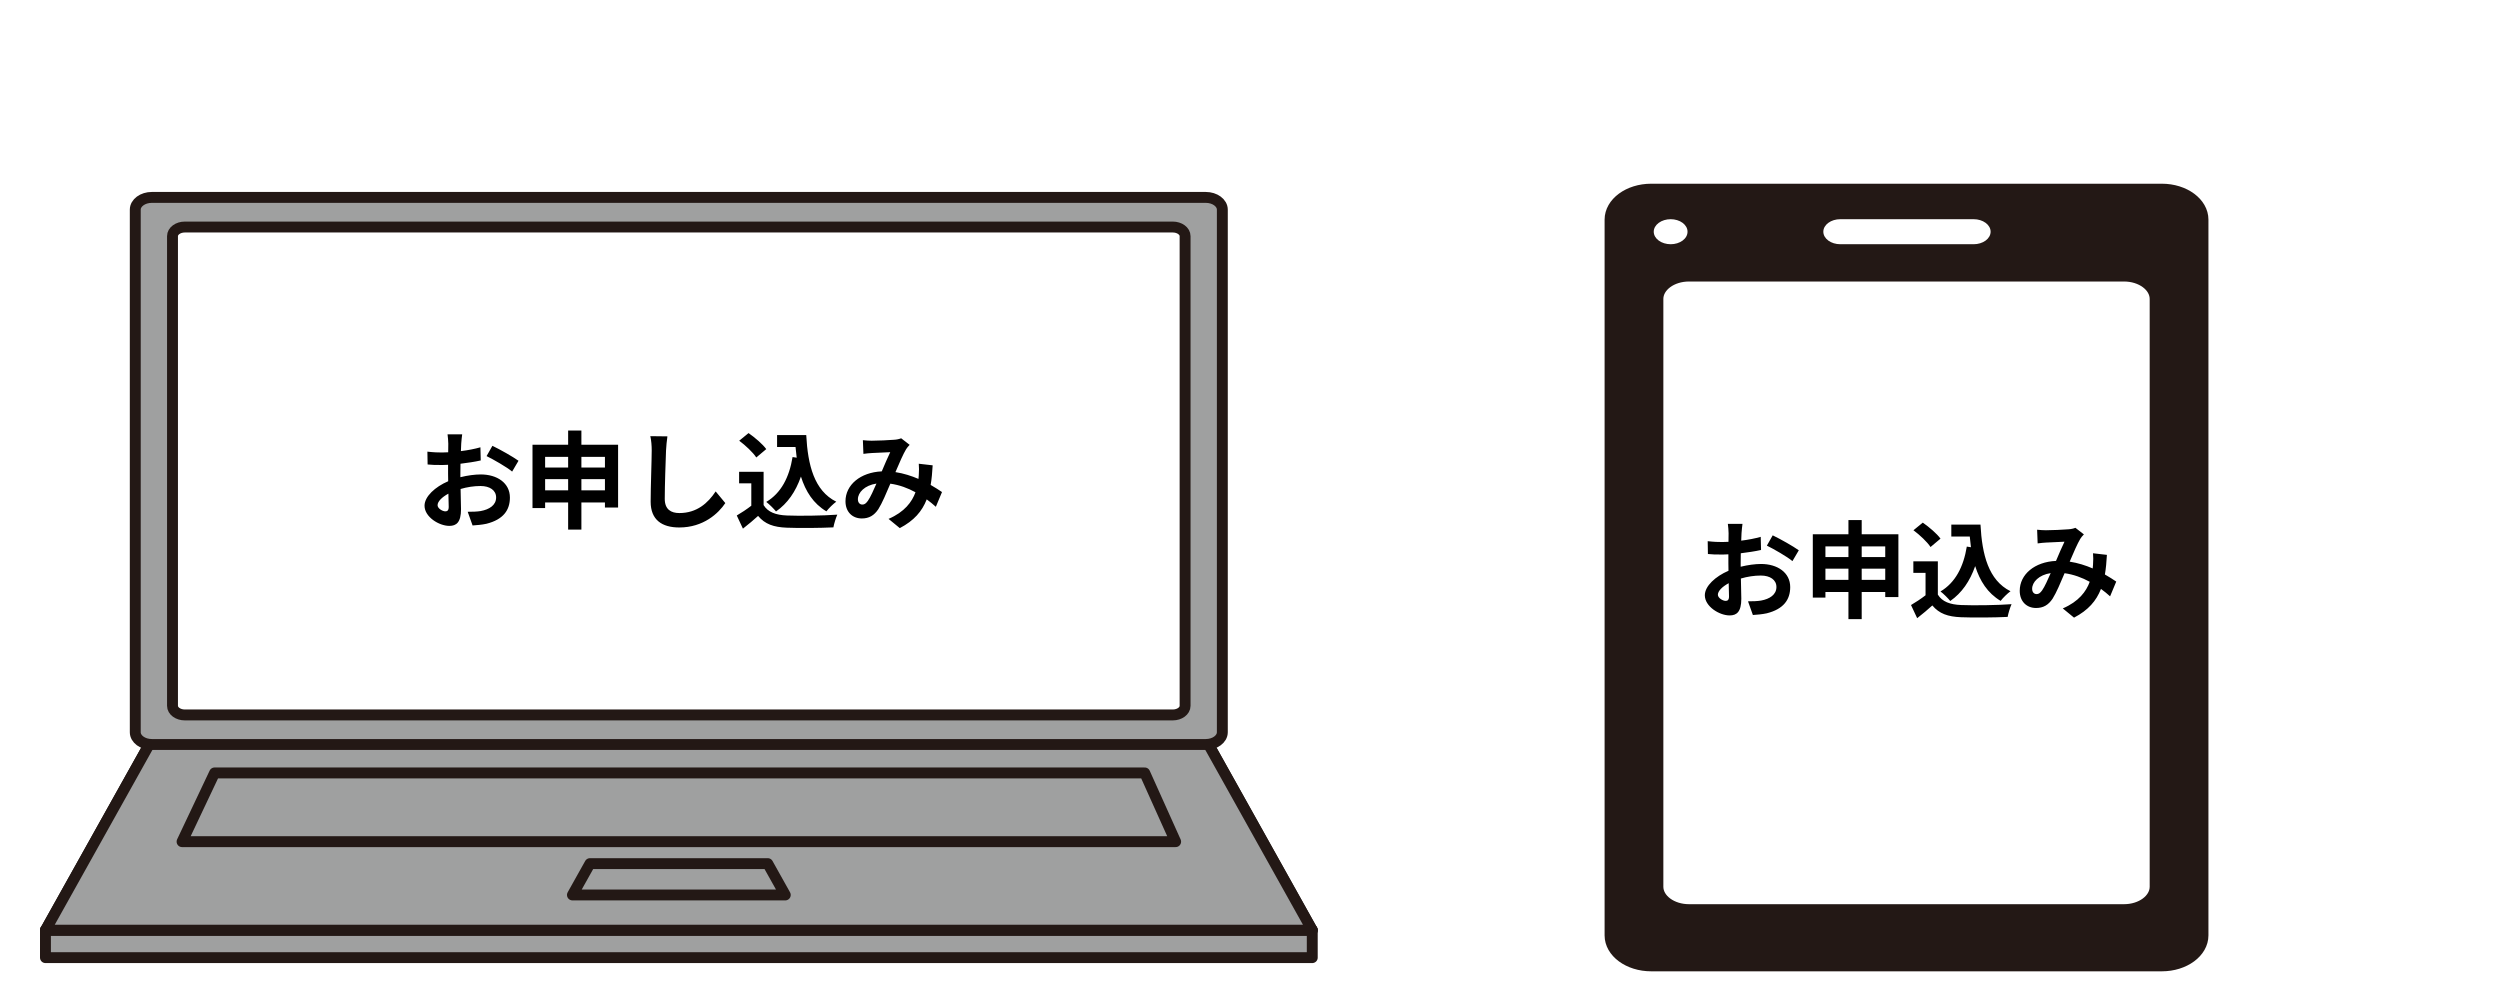 <svg width="330" height="132" viewBox="0 0 330 132" fill="none" xmlns="http://www.w3.org/2000/svg">
<rect x="0" y="0" width="330" height="132" fill="#808080" stroke="none"/>
<g clip-path="url(#clip0)">
<rect width="1920" height="16514" transform="translate(-369 -13027)" fill="white"/>
<path d="M285.361 25H217.959C214.975 25 212.557 26.787 212.557 28.99V123.474C212.557 125.677 214.975 127.464 217.959 127.464H285.361C288.344 127.464 290.763 125.677 290.763 123.474V28.99C290.763 26.787 288.344 25 285.361 25Z" fill="#231815" stroke="#231815" stroke-width="1.5" stroke-linecap="round" stroke-linejoin="round"/>
<path d="M280.369 36.409H222.951C220.665 36.409 218.812 37.778 218.812 39.467V117.045C218.812 118.734 220.665 120.103 222.951 120.103H280.369C282.655 120.103 284.508 118.734 284.508 117.045V39.467C284.508 37.778 282.655 36.409 280.369 36.409Z" fill="white" stroke="#231815" stroke-width="1.5" stroke-linecap="round" stroke-linejoin="round"/>
<path d="M262.761 30.586C262.761 31.024 262.526 31.444 262.106 31.754C261.687 32.064 261.118 32.238 260.524 32.238H242.917C242.323 32.238 241.754 32.064 241.335 31.754C240.915 31.444 240.68 31.024 240.68 30.586C240.68 30.148 240.915 29.727 241.335 29.418C241.754 29.108 242.323 28.934 242.917 28.934H260.524C261.118 28.934 261.687 29.108 262.106 29.418C262.526 29.727 262.761 30.148 262.761 30.586Z" fill="white"/>
<path d="M222.753 30.586C222.755 30.802 222.699 31.017 222.588 31.217C222.477 31.418 222.314 31.6 222.108 31.754C221.901 31.907 221.655 32.029 221.385 32.112C221.114 32.196 220.824 32.238 220.531 32.238C219.938 32.238 219.369 32.064 218.949 31.754C218.53 31.444 218.294 31.024 218.294 30.586C218.294 30.148 218.53 29.727 218.949 29.418C219.369 29.108 219.938 28.934 220.531 28.934C220.824 28.934 221.114 28.976 221.385 29.06C221.655 29.143 221.901 29.265 222.108 29.418C222.314 29.572 222.477 29.754 222.588 29.954C222.699 30.155 222.755 30.369 222.753 30.586Z" fill="white"/>
<path d="M173.218 122.753H6V126.406H173.218V122.753Z" fill="#9FA0A0" stroke="#231815" stroke-width="1.44" stroke-linecap="round" stroke-linejoin="round"/>
<path d="M159.46 98.161H93.109H86.093H19.757L6 122.788H86.093H93.109H173.218L159.46 98.161Z" fill="#9EAFC2" stroke="#231815" stroke-width="1.44" stroke-linecap="round" stroke-linejoin="round"/>
<path d="M159.46 98.161H93.109H86.093H19.757L6 122.788H86.093H93.109H173.218L159.46 98.161Z" fill="#9FA0A0" stroke="#231815" stroke-width="1.44" stroke-linecap="round" stroke-linejoin="round"/>
<path d="M151.105 102.027H91.8H88.345H28.325L24.033 111.098H88.345H91.8H155.184L151.105 102.027Z" fill="#9FA0A0" stroke="#231815" stroke-width="1.44" stroke-linecap="round" stroke-linejoin="round"/>
<path d="M101.342 113.998H90.202H89.015H77.876L75.562 118.134H89.015H90.202H103.655L101.342 113.998Z" fill="#9FA0A0" stroke="#231815" stroke-width="1.44" stroke-linecap="round" stroke-linejoin="round"/>
<path d="M159.156 26.057H20.047C18.837 26.057 17.855 26.781 17.855 27.675V96.655C17.855 97.549 18.837 98.273 20.047 98.273H159.156C160.367 98.273 161.348 97.549 161.348 96.655V27.675C161.348 26.781 160.367 26.057 159.156 26.057Z" fill="#9FA0A0" stroke="#231815" stroke-width="1.44" stroke-linecap="round" stroke-linejoin="round"/>
<path d="M154.804 29.968H24.399C23.5 29.968 22.77 30.506 22.77 31.171V93.17C22.77 93.835 23.5 94.373 24.399 94.373H154.804C155.703 94.373 156.432 93.835 156.432 93.17V31.171C156.432 30.506 155.703 29.968 154.804 29.968Z" fill="white" stroke="#231815" stroke-width="1.44" stroke-linecap="round" stroke-linejoin="round"/>
<path d="M61.008 57.335H59.076C59.118 57.587 59.174 58.273 59.174 58.567C59.174 58.805 59.174 59.211 59.16 59.701C58.88 59.715 58.6 59.729 58.348 59.729C57.844 59.729 57.242 59.715 56.416 59.617L56.444 61.311C56.92 61.367 57.466 61.381 58.404 61.381C58.628 61.381 58.88 61.367 59.146 61.353C59.146 61.745 59.146 62.137 59.146 62.529C59.146 62.851 59.146 63.187 59.16 63.523C57.438 64.265 56.038 65.539 56.038 66.757C56.038 68.241 57.956 69.417 59.314 69.417C60.238 69.417 60.854 68.955 60.854 67.219C60.854 66.743 60.826 65.651 60.798 64.545C61.652 64.293 62.562 64.153 63.43 64.153C64.648 64.153 65.488 64.713 65.488 65.665C65.488 66.687 64.592 67.247 63.458 67.457C62.968 67.541 62.366 67.555 61.736 67.555L62.38 69.361C62.954 69.319 63.57 69.277 64.214 69.137C66.44 68.577 67.308 67.331 67.308 65.679C67.308 63.747 65.614 62.627 63.458 62.627C62.688 62.627 61.722 62.753 60.77 62.991C60.77 62.809 60.77 62.641 60.77 62.473C60.77 62.067 60.77 61.633 60.784 61.213C61.694 61.101 62.66 60.961 63.458 60.779L63.416 59.043C62.688 59.253 61.764 59.435 60.84 59.547C60.854 59.197 60.868 58.861 60.882 58.553C60.91 58.189 60.966 57.587 61.008 57.335ZM64.998 58.847L64.228 60.205C65.096 60.625 66.93 61.675 67.602 62.249L68.442 60.821C67.7 60.289 66.076 59.365 64.998 58.847ZM57.76 66.687C57.76 66.197 58.334 65.623 59.188 65.161C59.216 65.917 59.23 66.561 59.23 66.911C59.23 67.387 59.034 67.499 58.782 67.499C58.418 67.499 57.76 67.121 57.76 66.687ZM76.744 64.727V63.243H79.852V64.727H76.744ZM71.956 64.727V63.243H74.994V64.727H71.956ZM74.994 60.303V61.717H71.956V60.303H74.994ZM79.852 60.303V61.717H76.744V60.303H79.852ZM76.744 58.707V56.831H74.994V58.707H70.29V67.065H71.956V66.323H74.994V69.907H76.744V66.323H79.852V66.995H81.588V58.707H76.744ZM88.098 57.601L85.844 57.573C85.97 58.133 86.026 58.805 86.026 59.463C86.026 60.667 85.886 64.349 85.886 66.225C85.886 68.619 87.37 69.627 89.666 69.627C92.858 69.627 94.846 67.751 95.742 66.407L94.468 64.867C93.46 66.393 91.99 67.723 89.68 67.723C88.588 67.723 87.748 67.261 87.748 65.847C87.748 64.111 87.86 60.975 87.916 59.463C87.944 58.903 88.014 58.189 88.098 57.601ZM104.618 60.331C104.184 63.005 103.106 65.091 101.146 66.253C101.538 66.547 102.182 67.191 102.434 67.513C103.96 66.449 105.024 64.909 105.724 62.907C106.34 64.867 107.362 66.477 109.084 67.499C109.392 67.093 109.994 66.505 110.386 66.225C107.474 64.769 106.634 61.395 106.424 57.433H102.574V59.001H105.01C105.052 59.477 105.108 59.953 105.164 60.415L104.618 60.331ZM101.146 59.281C100.67 58.623 99.648 57.755 98.808 57.167L97.576 58.175C98.402 58.791 99.396 59.715 99.83 60.387L101.146 59.281ZM100.796 62.277H97.562V63.803H99.172V66.757C98.556 67.233 97.856 67.695 97.254 68.045L98.066 69.781C98.836 69.193 99.452 68.647 100.068 68.101C100.978 69.193 102.126 69.585 103.848 69.655C105.514 69.725 108.328 69.697 110.008 69.613C110.092 69.137 110.344 68.325 110.526 67.933C108.664 68.073 105.514 68.115 103.876 68.045C102.42 67.989 101.37 67.611 100.796 66.673V62.277ZM113.9 58.105L113.97 59.911C114.334 59.855 114.824 59.813 115.104 59.799C115.748 59.757 116.952 59.715 117.512 59.687C117.19 60.345 116.784 61.297 116.392 62.221C113.578 62.347 111.604 63.999 111.604 66.169C111.604 67.583 112.528 68.437 113.76 68.437C114.712 68.437 115.384 68.045 115.944 67.205C116.434 66.435 117.022 65.035 117.526 63.845C118.73 64.013 119.85 64.433 120.844 64.979C120.382 66.253 119.402 67.583 117.288 68.493L118.772 69.711C120.648 68.731 121.712 67.499 122.328 65.917C122.762 66.239 123.168 66.561 123.532 66.897L124.344 64.951C123.938 64.671 123.434 64.349 122.846 64.013C122.986 63.229 123.056 62.361 123.112 61.423L121.278 61.213C121.32 61.633 121.32 62.193 121.278 62.739C121.264 62.893 121.25 63.047 121.236 63.215C120.326 62.823 119.29 62.487 118.198 62.319C118.702 61.129 119.234 59.911 119.598 59.309C119.71 59.113 119.878 58.931 120.074 58.721L118.954 57.853C118.716 57.951 118.352 58.035 118.002 58.049C117.344 58.105 115.86 58.175 115.062 58.175C114.754 58.175 114.278 58.147 113.9 58.105ZM113.242 65.903C113.242 65.021 114.124 64.069 115.692 63.831C115.3 64.713 114.922 65.595 114.558 66.113C114.306 66.463 114.11 66.603 113.83 66.603C113.508 66.603 113.242 66.365 113.242 65.903Z" fill="black"/>
<path d="M230.008 69.153H228.076C228.118 69.406 228.174 70.091 228.174 70.385C228.174 70.624 228.174 71.029 228.16 71.519C227.88 71.534 227.6 71.547 227.348 71.547C226.844 71.547 226.242 71.534 225.416 71.436L225.444 73.129C225.92 73.186 226.466 73.2 227.404 73.2C227.628 73.2 227.88 73.186 228.146 73.171C228.146 73.564 228.146 73.956 228.146 74.347C228.146 74.669 228.146 75.005 228.16 75.341C226.438 76.084 225.038 77.358 225.038 78.576C225.038 80.059 226.956 81.236 228.314 81.236C229.238 81.236 229.854 80.773 229.854 79.037C229.854 78.561 229.826 77.469 229.798 76.364C230.652 76.112 231.562 75.972 232.43 75.972C233.648 75.972 234.488 76.531 234.488 77.484C234.488 78.505 233.592 79.066 232.458 79.275C231.968 79.359 231.366 79.374 230.736 79.374L231.38 81.18C231.954 81.138 232.57 81.096 233.214 80.956C235.44 80.395 236.308 79.15 236.308 77.498C236.308 75.566 234.614 74.445 232.458 74.445C231.688 74.445 230.722 74.572 229.77 74.809C229.77 74.627 229.77 74.46 229.77 74.291C229.77 73.885 229.77 73.451 229.784 73.031C230.694 72.919 231.66 72.779 232.458 72.597L232.416 70.862C231.688 71.072 230.764 71.254 229.84 71.365C229.854 71.016 229.868 70.68 229.882 70.371C229.91 70.007 229.966 69.406 230.008 69.153ZM233.998 70.665L233.228 72.023C234.096 72.444 235.93 73.493 236.602 74.067L237.442 72.639C236.7 72.108 235.076 71.183 233.998 70.665ZM226.76 78.505C226.76 78.016 227.334 77.442 228.188 76.98C228.216 77.736 228.23 78.379 228.23 78.73C228.23 79.206 228.034 79.317 227.782 79.317C227.418 79.317 226.76 78.939 226.76 78.505ZM245.744 76.546V75.061H248.852V76.546H245.744ZM240.956 76.546V75.061H243.994V76.546H240.956ZM243.994 72.121V73.535H240.956V72.121H243.994ZM248.852 72.121V73.535H245.744V72.121H248.852ZM245.744 70.525V68.65H243.994V70.525H239.29V78.883H240.956V78.141H243.994V81.725H245.744V78.141H248.852V78.814H250.588V70.525H245.744ZM259.618 72.15C259.184 74.823 258.106 76.909 256.146 78.072C256.538 78.365 257.182 79.01 257.434 79.332C258.96 78.267 260.024 76.728 260.724 74.725C261.34 76.686 262.362 78.296 264.084 79.317C264.392 78.912 264.994 78.323 265.386 78.043C262.474 76.588 261.634 73.213 261.424 69.251H257.574V70.82H260.01C260.052 71.296 260.108 71.772 260.164 72.234L259.618 72.15ZM256.146 71.1C255.67 70.442 254.648 69.573 253.808 68.986L252.576 69.993C253.402 70.609 254.396 71.534 254.83 72.206L256.146 71.1ZM255.796 74.096H252.562V75.621H254.172V78.576C253.556 79.052 252.856 79.513 252.254 79.864L253.066 81.6C253.836 81.011 254.452 80.466 255.068 79.919C255.978 81.011 257.126 81.403 258.848 81.474C260.514 81.543 263.328 81.516 265.008 81.431C265.092 80.956 265.344 80.144 265.526 79.751C263.664 79.891 260.514 79.933 258.876 79.864C257.42 79.808 256.37 79.43 255.796 78.492V74.096ZM268.9 69.924L268.97 71.73C269.334 71.674 269.824 71.632 270.104 71.618C270.748 71.576 271.952 71.534 272.512 71.505C272.19 72.163 271.784 73.115 271.392 74.04C268.578 74.165 266.604 75.817 266.604 77.987C266.604 79.401 267.528 80.255 268.76 80.255C269.712 80.255 270.384 79.864 270.944 79.023C271.434 78.254 272.022 76.853 272.526 75.663C273.73 75.832 274.85 76.251 275.844 76.797C275.382 78.072 274.402 79.401 272.288 80.311L273.772 81.529C275.648 80.549 276.712 79.317 277.328 77.736C277.762 78.058 278.168 78.379 278.532 78.716L279.344 76.769C278.938 76.49 278.434 76.168 277.846 75.832C277.986 75.047 278.056 74.18 278.112 73.242L276.278 73.031C276.32 73.451 276.32 74.011 276.278 74.558C276.264 74.712 276.25 74.865 276.236 75.034C275.326 74.641 274.29 74.305 273.198 74.138C273.702 72.948 274.234 71.73 274.598 71.127C274.71 70.931 274.878 70.749 275.074 70.54L273.954 69.671C273.716 69.769 273.352 69.853 273.002 69.868C272.344 69.924 270.86 69.993 270.062 69.993C269.754 69.993 269.278 69.966 268.9 69.924ZM268.242 77.722C268.242 76.84 269.124 75.888 270.692 75.65C270.3 76.531 269.922 77.413 269.558 77.931C269.306 78.281 269.11 78.421 268.83 78.421C268.508 78.421 268.242 78.183 268.242 77.722Z" fill="black"/>
</g>
<defs>
<clipPath id="clip0">
<rect width="1920" height="16514" fill="white" transform="translate(-369 -13027)"/>
</clipPath>
</defs>
</svg>
